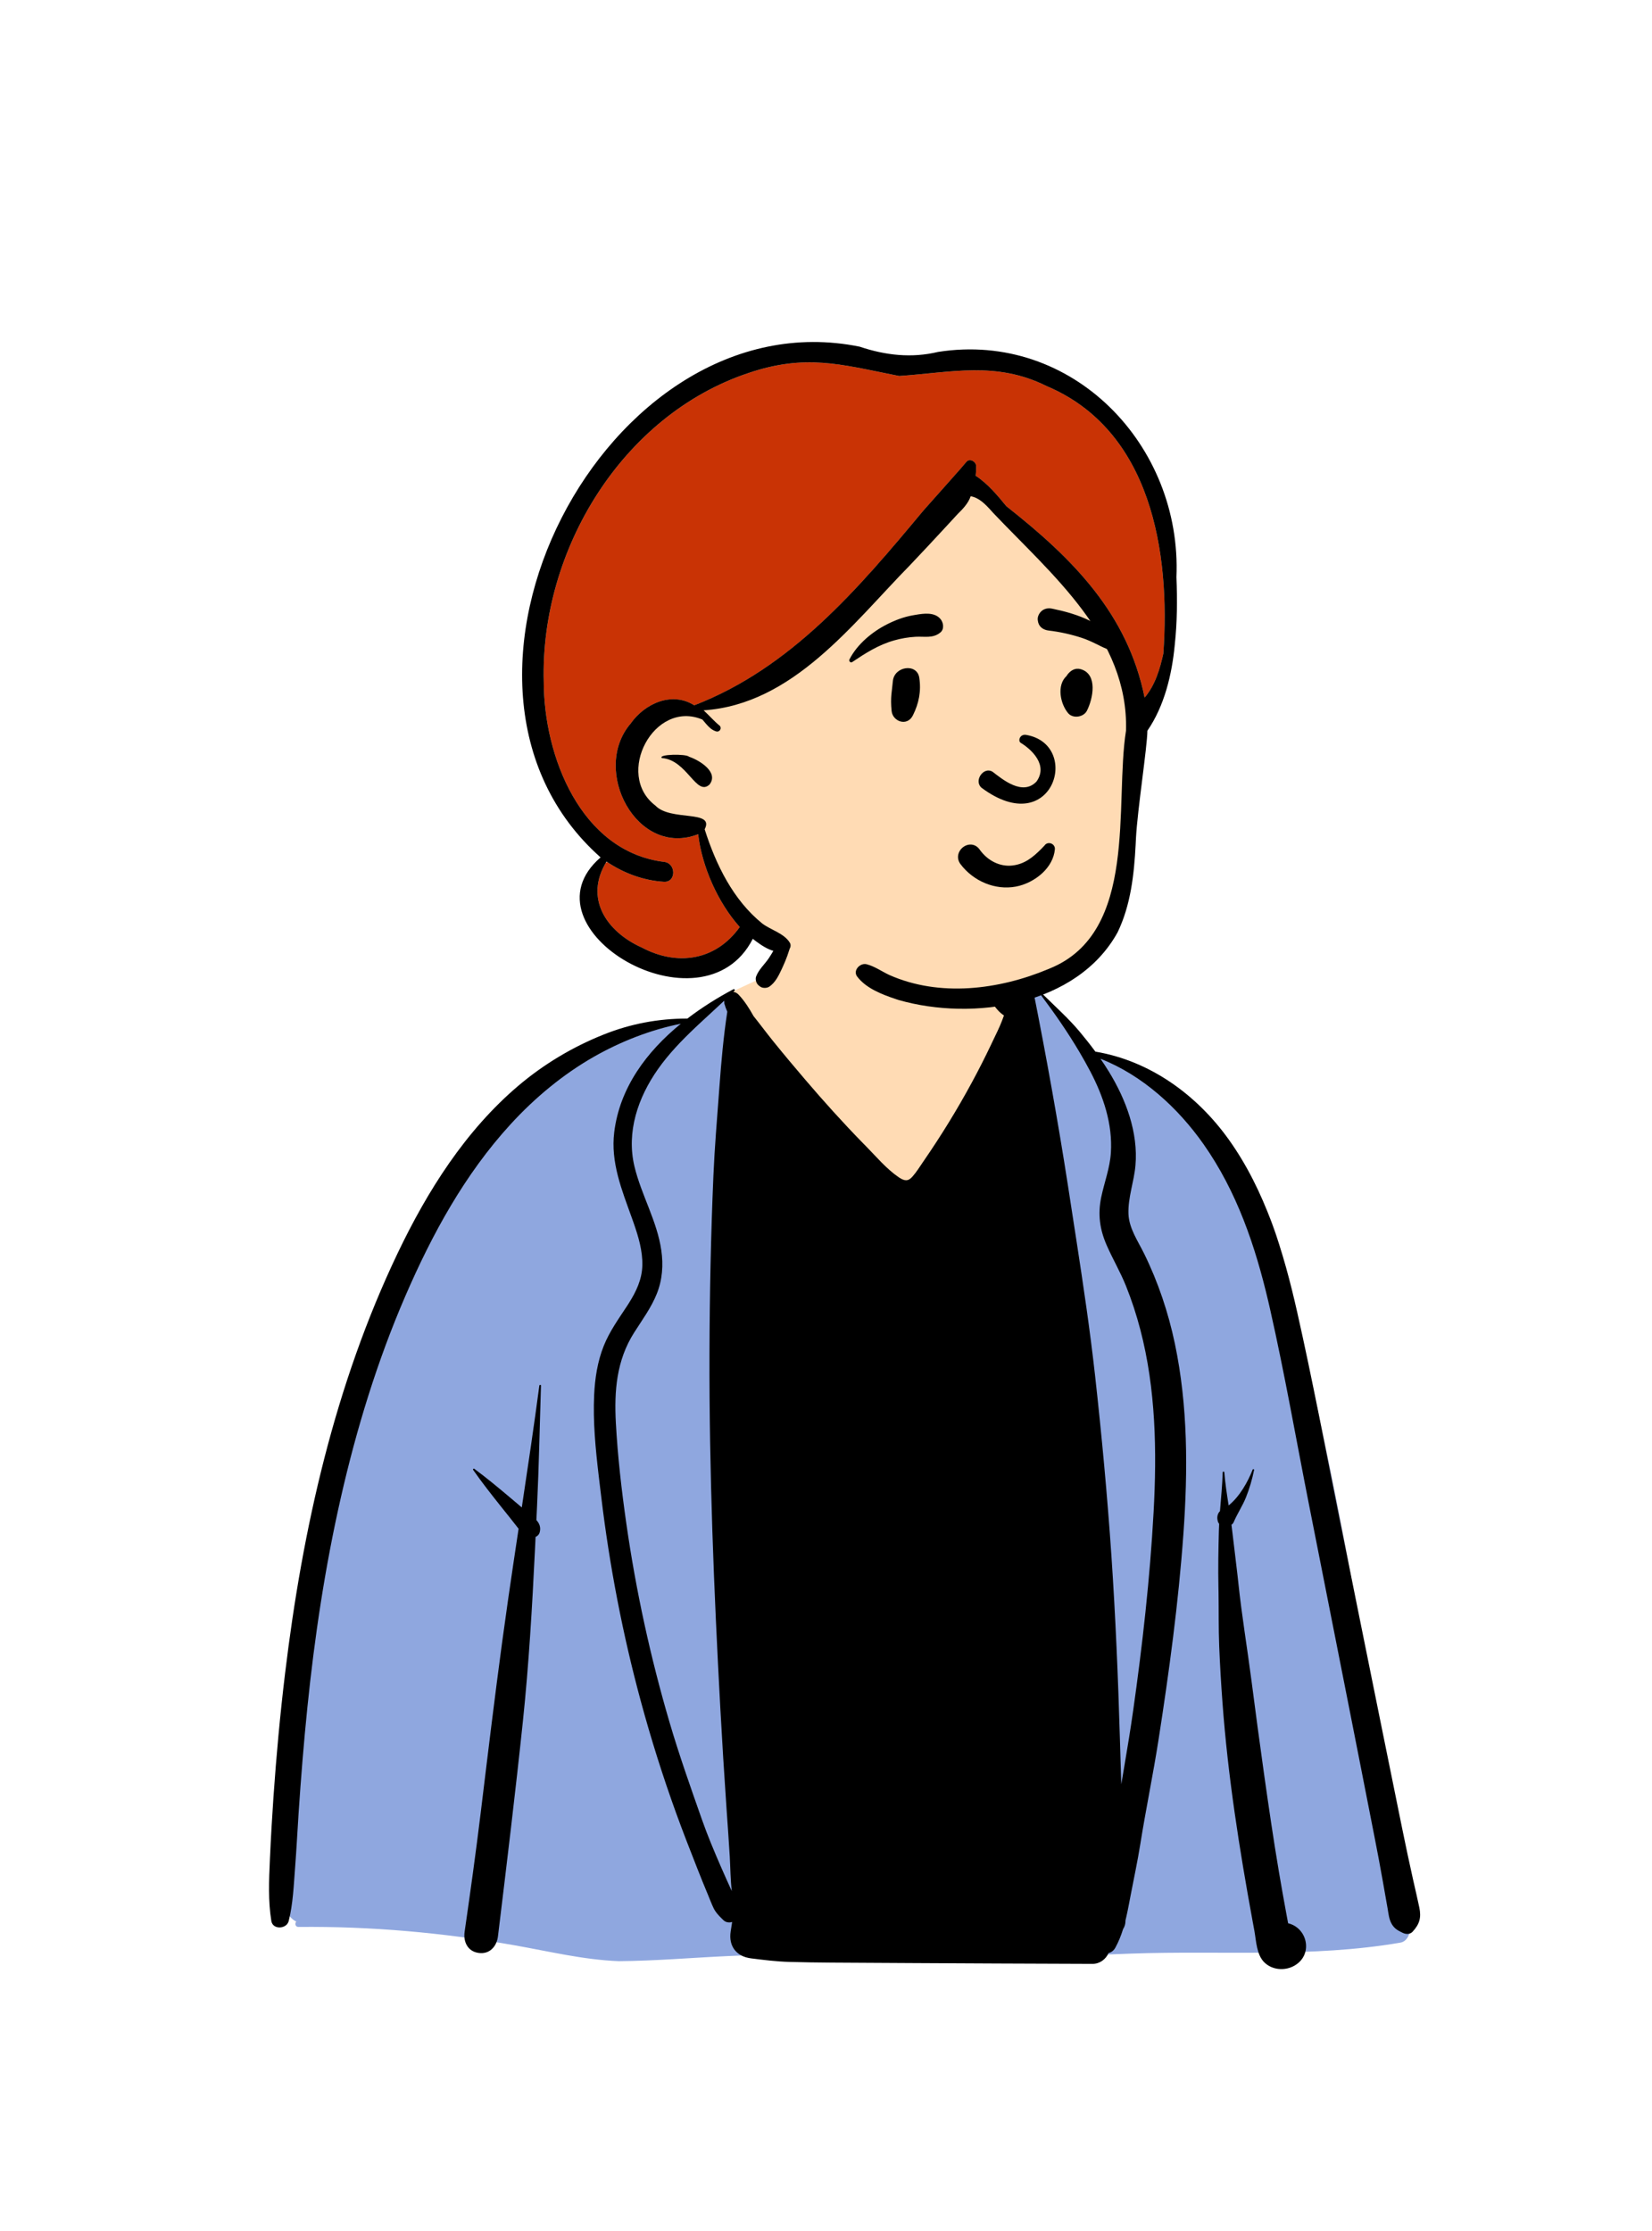 <svg width="240" height="324" viewBox="0 0 240 324" fill="none" xmlns="http://www.w3.org/2000/svg">
<path fill-rule="evenodd" clip-rule="evenodd" d="M186.455 183.205C183.523 169.306 173.122 158.521 159.135 153.148C156.446 151.627 153.84 145.099 150.226 143.904C149.647 143.712 150.561 145.237 150.226 145.328C149.031 145.653 147.692 145.687 146.373 144.514C144.015 142.417 143.275 136.292 141.841 133.523C134.28 118.922 115.4 124.635 112.871 140.776C111.107 141.926 108.614 142.939 106.695 143.866C104.718 144.82 102.979 147.131 100.942 147.957C99.124 148.695 96.129 148.172 94.298 148.815C85.874 151.771 78.739 155.501 73.145 163.059C71.966 164.653 70.638 166.613 69.565 168.223C64.035 174.591 60.194 181.729 56.657 189.387C46.76 211.864 44.068 236.752 41.653 260.969C41.708 265.207 38.897 276.957 43.054 278.988C42.806 279.246 42.895 279.763 43.356 279.759C53.897 279.652 64.413 280.596 74.791 282.431C79.798 283.316 84.778 284.53 89.878 284.73C100.464 284.656 111.013 282.882 121.586 284.561C134.296 284.561 149.743 284.191 163.884 283.647C177.099 283.139 190.385 284.286 203.437 282.038C204.47 281.875 204.974 280.614 204.758 279.711C203.226 274.129 202.475 268.384 201.615 262.671C201.786 259.007 201.48 255.181 200.125 251.768C196.585 228.727 192.045 205.837 186.455 183.205Z" fill="#FFDBB4"/>
<path fill-rule="evenodd" clip-rule="evenodd" d="M150.226 145.413C150.561 145.322 149.647 143.796 150.226 143.988C153.84 145.184 156.446 151.711 159.135 153.233C173.122 158.605 183.523 169.39 186.455 183.289C192.045 205.921 196.585 228.812 200.125 251.853C201.48 255.266 201.787 259.091 201.615 262.756L201.75 263.658C202.556 269.073 203.307 274.507 204.758 279.795C204.974 280.699 204.47 281.959 203.437 282.123C190.533 284.345 177.401 283.249 164.334 283.714L161.611 283.817C148.104 284.313 133.619 284.645 121.586 284.645C111.013 282.966 100.465 284.741 89.878 284.814C84.778 284.614 79.798 283.4 74.791 282.515C64.414 280.68 53.897 279.737 43.357 279.843C42.896 279.848 42.806 279.33 43.054 279.072C38.897 277.041 41.708 265.291 41.653 261.054L41.871 258.872C44.236 235.345 47.057 211.274 56.657 189.471L56.944 188.852C60.403 181.428 64.185 174.504 69.565 168.308L69.894 167.815C70.902 166.309 72.084 164.578 73.145 163.144C78.739 155.586 85.874 151.856 94.298 148.899C96.129 148.257 99.124 148.779 100.942 148.042C102.847 147.269 104.492 145.197 106.314 144.152L106.314 151.95L132.68 177.934L147.635 154.994L149.155 145.599C149.522 145.576 149.88 145.507 150.226 145.413Z" fill="#8FA7DF"/>
<path fill-rule="evenodd" clip-rule="evenodd" d="M182.19 213.491C181.912 214.845 181.521 216.2 181.001 217.483C180.5 218.722 179.746 219.831 179.227 221.055C179.157 221.22 179.043 221.344 178.905 221.439L178.948 221.772L178.988 222.105C179.247 224.352 179.538 226.592 179.791 228.838L179.913 229.961C180.409 234.651 181.193 239.318 181.802 243.995C182.397 248.575 183.004 253.155 183.652 257.728C184.322 262.444 185.005 267.152 185.801 271.849C186.137 273.832 186.488 275.814 186.854 277.794L187.136 279.309C190.043 280.009 190.838 284.063 187.878 285.559C186.534 286.235 184.808 286.073 183.701 285.01C182.55 283.902 182.503 281.904 182.236 280.404L181.978 279.01C180.053 268.526 178.383 257.922 177.602 247.29C177.401 244.545 177.232 241.797 177.122 239.047C177.018 236.461 177.068 233.874 177.028 231.288L177.014 230.583C176.953 227.824 177.004 225.07 177.076 222.312C177.084 221.976 177.099 221.64 177.116 221.302C177.019 221.188 176.949 221.053 176.92 220.922L176.881 220.748C176.786 220.302 176.894 219.78 177.236 219.461C177.384 217.582 177.578 215.706 177.631 213.829C177.636 213.674 177.857 213.679 177.87 213.829C177.995 215.427 178.244 217.029 178.493 218.629C180.097 217.339 181.282 215.213 181.981 213.434C182.032 213.305 182.22 213.351 182.19 213.491ZM144.251 138.795C144.517 140.012 145.043 141.105 145.749 142.122C146.085 142.608 146.467 143.06 146.925 143.439C147.319 143.762 147.767 143.973 148.185 144.254C148.793 144.159 149.429 144.39 149.856 144.838L149.788 144.183C149.767 143.971 150.118 143.929 150.158 144.134C152.006 153.459 153.692 162.79 155.151 172.183L155.791 176.331L156.393 180.225C157.392 186.713 158.358 193.2 159.086 199.736C160.056 208.458 160.871 217.204 161.467 225.962C162.065 234.782 162.433 243.608 162.695 252.445C162.76 254.672 162.83 256.898 162.897 259.125L163.349 256.462C163.799 253.798 164.241 251.132 164.619 248.456C165.978 238.88 167.064 229.236 167.594 219.578C168.08 210.739 167.917 201.725 165.669 193.114C165.103 190.948 164.41 188.815 163.574 186.738C162.762 184.717 161.655 182.845 160.783 180.854C159.768 178.538 159.464 176.352 159.986 173.858C160.443 171.686 161.243 169.642 161.387 167.406C161.655 163.255 160.305 159.235 158.398 155.602C157.894 154.644 157.364 153.7 156.811 152.763C155.136 149.933 153.247 147.207 151.286 144.593C151.181 144.453 151.404 144.299 151.519 144.413C153.306 146.18 155.26 147.917 156.868 149.847C157.649 150.785 158.412 151.742 159.135 152.725C167.062 154.051 173.873 158.99 178.529 165.512C183.813 172.914 186.485 181.822 188.463 190.595C190.662 200.345 192.517 210.183 194.493 219.981C196.537 230.12 198.572 240.258 200.63 250.395C201.652 255.427 202.675 260.459 203.695 265.493C204.213 268.042 204.756 270.585 205.324 273.125C205.616 274.427 205.928 275.727 206.199 277.033C206.503 278.506 206.22 279.449 205.223 280.531C204.855 280.933 204.274 280.926 203.818 280.713L203.675 280.646L203.537 280.579C202.973 280.301 202.53 280.014 202.178 279.396C201.792 278.718 201.73 277.965 201.598 277.211C201.352 275.822 201.109 274.434 200.864 273.043C200.498 270.963 200.1 268.889 199.695 266.816L197.662 256.455C197.119 253.693 196.577 250.93 196.03 248.169C194.08 238.295 192.128 228.423 190.176 218.55C188.302 209.071 186.644 199.527 184.51 190.102L184.389 189.572L184.266 189.041C182.358 180.917 179.692 173.058 174.855 166.174C171.133 160.879 165.963 156.151 159.874 153.759C160.303 154.376 160.715 155.006 161.108 155.648C163.576 159.681 165.378 164.468 164.955 169.27C164.748 171.616 163.857 173.922 163.941 176.287C164.019 178.388 165.319 180.233 166.217 182.061C168.255 186.203 169.73 190.606 170.681 195.122C172.588 204.191 172.582 213.522 171.925 222.729C171.211 232.736 169.855 242.742 168.31 252.652C167.518 257.735 166.464 262.775 165.656 267.85C165.257 270.352 164.714 272.848 164.239 275.338L164.012 276.528C163.885 277.188 163.754 277.846 163.602 278.497L163.508 278.886V278.956C163.504 279.436 163.373 279.834 163.161 280.151C162.872 281.078 162.513 281.983 162.036 282.852C161.79 283.295 161.435 283.545 161.049 283.636C160.66 284.526 159.779 285.21 158.727 285.206L144.891 285.153C136.854 285.121 128.818 285.068 120.781 285.024C118.753 285.014 116.727 284.976 114.701 284.923C112.802 284.87 110.981 284.642 109.102 284.405C106.981 284.139 105.832 282.636 106.149 280.516C106.219 280.049 106.294 279.584 106.367 279.119C105.944 279.259 105.441 279.193 105.101 278.861L104.782 278.549C104.34 278.112 103.945 277.682 103.664 277.098C103.375 276.498 103.14 275.864 102.885 275.251C102.333 273.933 101.797 272.61 101.275 271.28C100.229 268.621 99.183 265.952 98.211 263.266C96.287 257.946 94.584 252.546 93.103 247.085C90.462 237.342 88.552 227.41 87.348 217.39L87.06 215.002L86.976 214.297C86.52 210.413 86.135 206.469 86.317 202.593C86.429 200.167 86.805 197.722 87.712 195.456C88.548 193.366 89.839 191.578 91.066 189.71L91.207 189.494L91.348 189.273C92.421 187.576 93.276 185.802 93.318 183.741C93.362 181.65 92.753 179.614 92.072 177.656L91.902 177.174L91.788 176.854C90.34 172.808 88.691 168.818 89.235 164.415C90.038 157.931 93.967 152.704 98.911 148.674C94.514 149.545 90.162 151.265 86.321 153.446C81.785 156.025 77.701 159.427 74.18 163.268C67.525 170.525 62.773 179.233 58.884 188.224C54.813 197.633 51.794 207.493 49.519 217.481C47.231 227.526 45.699 237.733 44.653 247.979C44.131 253.079 43.721 258.191 43.381 263.306C43.208 265.927 43.077 268.552 42.874 271.168C42.671 273.783 42.58 276.437 41.942 278.982C41.645 280.167 39.635 280.288 39.42 278.982C38.942 276.065 39.076 273.048 39.209 270.094L39.221 269.826C39.352 266.884 39.524 263.944 39.726 261.004C40.141 254.996 40.694 248.995 41.416 243.014C43.949 222.019 48.621 201.133 57.783 181.968C62.097 172.941 67.635 164.17 75.338 157.652C79.005 154.551 83.139 152.076 87.595 150.284C91.58 148.68 95.628 147.921 99.862 147.923C101.985 146.296 104.264 144.878 106.542 143.667C106.679 143.593 106.823 143.77 106.709 143.885C106.65 143.942 106.592 144.001 106.533 144.056C106.791 144.073 107.057 144.193 107.296 144.445C108.133 145.322 108.838 146.419 109.47 147.558C110.431 148.758 111.348 149.999 112.307 151.187C113.843 153.089 115.415 154.963 117.006 156.823C119.678 159.949 122.437 163.016 125.314 165.959L125.795 166.448C127.286 167.96 128.797 169.768 130.561 170.965L130.655 171.027C131.399 171.512 131.927 171.6 132.561 170.876C133.138 170.217 133.619 169.452 134.112 168.725L134.226 168.558C136.747 164.895 139.083 161.097 141.198 157.187C142.162 155.408 143.079 153.602 143.949 151.777L144.209 151.229C144.682 150.223 145.195 149.236 145.586 148.2C145.677 147.957 145.766 147.714 145.852 147.473C144.521 146.6 143.49 144.711 143.117 143.232C142.728 141.695 142.924 140.118 143.617 138.713C143.748 138.449 144.187 138.514 144.251 138.795ZM78.591 201.234C78.407 207.076 78.295 212.924 78.02 218.762L77.926 220.755C78.354 221.232 78.606 221.784 78.405 222.541C78.327 222.83 78.097 223.092 77.809 223.19L77.72 225.042C77.312 233.379 76.834 241.698 75.961 250.014C74.868 260.421 73.605 270.811 72.344 281.199C72.164 282.67 71.142 283.836 69.551 283.621C67.941 283.403 67.288 282.002 67.5 280.541C68.33 274.812 69.128 269.078 69.828 263.329L70.624 256.78C71.623 248.593 72.645 240.407 73.823 232.246C74.315 228.835 74.826 225.426 75.34 222.016L75.16 221.784C74.427 220.831 73.668 219.899 72.918 218.96C71.478 217.151 70.056 215.357 68.736 213.463C68.67 213.368 68.803 213.228 68.898 213.301C70.749 214.668 72.5 216.13 74.262 217.616L75.805 218.922C76.692 213.032 77.571 207.139 78.354 201.234C78.374 201.087 78.595 201.076 78.591 201.234ZM105.213 145.328C104.099 146.378 102.961 147.406 101.839 148.45L101.428 148.834L101.019 149.22C99.047 151.091 97.157 153.038 95.583 155.274C92.693 159.381 90.971 164.387 92.173 169.401C93.171 173.554 95.459 177.318 96.073 181.575C96.382 183.707 96.232 185.85 95.429 187.864C94.609 189.919 93.299 191.679 92.123 193.533C89.566 197.561 89.218 201.983 89.471 206.649C89.738 211.523 90.297 216.399 90.988 221.228C92.387 231.014 94.495 240.698 97.286 250.181C98.683 254.93 100.332 259.578 101.974 264.244C102.792 266.567 103.745 268.835 104.727 271.092C105.244 272.28 105.775 273.461 106.314 274.64C106.115 272.975 106.115 271.265 106.018 269.611C105.878 267.239 105.701 264.872 105.538 262.503C105.207 257.695 104.911 252.882 104.647 248.07C103.711 230.908 103.022 213.732 103.073 196.543C103.098 187.947 103.273 179.351 103.643 170.764C103.817 166.72 104.152 162.68 104.456 158.642L104.52 157.777C104.788 154.152 105.109 150.519 105.661 146.926C105.497 146.558 105.356 146.184 105.251 145.802L105.213 145.658L105.24 145.662C105.215 145.55 105.207 145.438 105.213 145.328ZM114.843 130.559C114.866 130.46 115.007 130.468 115.033 130.559C115.66 132.672 115.438 134.997 114.898 137.123C114.606 138.275 114.192 139.393 113.691 140.471L113.516 140.848C113.087 141.766 112.604 142.712 111.769 143.284C111.42 143.523 110.797 143.538 110.448 143.284L110.27 143.149C110.241 143.127 110.212 143.103 110.184 143.079C109.859 142.807 109.698 142.204 109.848 141.807C110.235 140.782 111.112 140.03 111.718 139.116C112.255 138.305 112.73 137.449 113.125 136.559C113.976 134.634 114.359 132.59 114.843 130.559Z" fill="black"/>
<path fill-rule="evenodd" clip-rule="evenodd" d="M139.372 145.49C135.008 145.478 131.014 144.626 127.224 142.759C122.647 141.262 117.65 140.447 113.937 137.133C112.128 137.518 110.275 135.657 108.775 134.549C106.328 143.574 93.594 142.073 88.214 136.24C84.922 133.453 83.598 126.56 89.314 124.736C79.95 118.36 76.567 107.345 77.211 95.427C77.888 75.433 93.22 54.647 112.927 51.18C116.814 50.494 120.807 50.566 124.678 51.382C126.839 51.852 128.929 52.763 131.242 52.722C140.214 51.3 150.069 51.463 157.479 57.22C169.324 65.164 170.97 81.06 169.586 93.84L169.642 93.959C168.954 98.651 167.81 102.947 165.645 105.775C165.477 109.842 164.068 118.521 163.963 121.953C164.216 137.92 155.17 145.007 139.372 145.49Z" fill="#FFDBB4"/>
<path fill-rule="evenodd" clip-rule="evenodd" d="M108.718 54.181C116.801 51.44 121.901 52.856 129.444 54.37L129.909 54.463L130.64 54.606C138.209 54.097 144.729 52.432 152.036 56.066C167.241 62.475 170.055 80.167 169.008 94.941L168.946 95.216C168.451 97.371 167.754 99.599 166.29 101.312C163.831 89.181 155.928 81.173 146.209 73.526L145.862 73.105C144.655 71.647 143.339 70.132 141.748 69.103C141.8 68.631 141.826 68.159 141.818 67.693C141.806 67.049 140.889 66.507 140.411 67.067L140.32 67.18C139.696 67.94 136.417 71.59 134.759 73.463L134.552 73.697L134.051 74.268L133.206 75.282C124.086 86.213 114.465 97.187 100.862 102.433C97.602 100.367 93.648 102.186 91.611 105.098C85.823 111.861 92.532 124.615 101.429 121.155C101.969 125.833 104.304 131.106 107.472 134.634C104.001 139.489 98.448 140.365 93.253 137.618C88.183 135.346 84.901 130.579 88.014 125.306C88.079 125.268 88.146 125.231 88.215 125.195C90.602 126.792 93.383 127.838 96.259 128.049L96.477 128.064C98.273 128.149 98.245 125.313 96.421 125.167C84.363 123.631 79.01 109.826 78.998 99C78.486 79.944 90.336 60.336 108.718 54.181Z" fill="#C93305"/>
<path fill-rule="evenodd" clip-rule="evenodd" d="M87.252 124.516C58.886 99.39 87.987 42.845 124.895 50.347C128.63 51.601 132.423 52.036 136.292 51.107C155.786 48.055 171.733 64.638 170.909 83.823C171.046 87.105 171.02 90.389 170.666 93.657C170.261 97.953 169.156 102.548 166.692 106.119C166.664 108.518 165.255 117.516 165.029 121.749L164.986 122.633C164.761 126.984 164.277 131.421 162.369 135.388C156.502 146.045 141.389 148.332 130.553 145.228L130.102 145.079C128.09 144.408 125.808 143.514 124.53 141.824C123.854 140.931 124.972 139.791 125.902 140.034C127.099 140.347 128.092 141.079 129.209 141.598C136.498 144.828 145.119 143.746 152.315 140.73L152.532 140.638C165.419 135.394 161.889 116.739 163.585 106.103C163.971 92.596 152.734 83.398 144.267 74.465L144.014 74.182C143.144 73.215 142.225 72.272 141.016 72.066C140.685 73.073 139.87 73.931 139.114 74.666L137.406 76.517C135.697 78.366 133.984 80.207 132.247 82.032C123.813 90.621 115.22 102.283 102.219 103.161C103.018 103.886 103.719 104.714 104.556 105.397C104.91 105.751 104.549 106.346 104.076 106.225C103.192 105.998 102.627 105.158 102.047 104.501C95.025 101.546 89.259 112.466 95.207 116.986C97.414 119.329 103.863 117.547 102.372 120.435C104 125.552 106.505 130.698 110.743 134.121C111.987 135.063 113.93 135.54 114.756 136.926C114.955 137.26 114.853 137.806 114.479 137.983C112.679 138.825 110.745 137.41 109.363 136.344C102.061 150.651 75.288 134.844 87.252 124.516ZM130.639 54.603L129.907 54.459C122.107 52.912 116.964 51.38 108.717 54.178C90.335 60.333 78.484 79.94 78.996 98.997C79.008 109.823 84.362 123.627 96.42 125.164C98.243 125.309 98.272 128.145 96.475 128.06L96.42 128.057C93.448 127.871 90.571 126.79 88.118 125.127C84.827 130.47 88.125 135.318 93.252 137.614C98.447 140.362 104 139.486 107.471 134.631C104.303 131.103 101.968 125.829 101.428 121.152C92.531 124.612 85.821 111.858 91.609 105.094C93.647 102.183 97.601 100.363 100.86 102.43C114.884 97.021 124.675 85.525 134.05 74.264L134.55 73.694C136.192 71.835 139.966 67.637 140.384 67.094C140.855 66.484 141.804 67.034 141.816 67.689C141.825 68.155 141.799 68.628 141.746 69.099C143.492 70.228 144.906 71.941 146.208 73.523C155.926 81.169 163.83 89.178 166.288 101.309C167.815 99.522 168.507 97.177 169.007 94.938C170.054 80.163 167.24 62.471 152.035 56.062C144.727 52.428 138.208 54.094 130.639 54.603ZM96.158 110.089C95.525 109.523 99.708 109.454 100.103 109.898L100.193 109.929C101.691 110.457 104.433 112.158 103.086 113.925C101.166 115.739 99.829 110.354 96.158 110.089Z" fill="black"/>
<path fill-rule="evenodd" clip-rule="evenodd" d="M143.152 128.274C141.732 127.695 140.465 126.728 139.538 125.493C139.216 125.063 139.133 124.61 139.2 124.195C139.276 123.729 139.552 123.306 139.928 123.023C140.305 122.739 140.777 122.598 141.233 122.67C141.63 122.732 142.024 122.949 142.337 123.399L142.402 123.489C142.953 124.235 143.67 124.846 144.488 125.241C145.276 125.621 146.158 125.798 147.07 125.695C148.807 125.499 150.005 124.559 151.278 123.282C151.436 123.121 151.593 122.955 151.752 122.786C151.852 122.633 151.991 122.534 152.146 122.483C152.317 122.425 152.511 122.429 152.689 122.491C152.86 122.55 153.013 122.664 153.116 122.815C153.213 122.958 153.268 123.135 153.251 123.339C153.134 124.661 152.443 125.842 151.461 126.769C150.37 127.799 148.924 128.511 147.563 128.761C146.064 129.036 144.536 128.839 143.152 128.274ZM148.271 107.866C149.866 108.836 152.297 111.098 150.58 113.503C148.56 115.624 145.652 113.193 144.218 112.093C142.889 111.241 141.396 113.433 142.629 114.428C152.986 122.099 157.189 108.12 149.077 106.726C148.184 106.572 147.853 107.566 148.271 107.866ZM129.711 98.943C129.887 96.754 133.219 96.257 133.551 98.423C133.847 100.363 133.498 102.145 132.624 103.892C131.79 105.561 129.692 104.783 129.533 103.263C129.32 101.226 129.601 100.304 129.711 98.943ZM155.076 97.974C155.541 97.365 156.212 96.95 157.015 97.184C159.526 97.918 158.786 101.485 157.904 103.22C157.425 104.163 155.876 104.402 155.176 103.572C154.035 102.219 153.489 99.516 154.939 98.183C154.979 98.114 155.023 98.044 155.076 97.974ZM132.589 89.365L132.986 89.296C134.213 89.084 135.738 88.88 136.606 89.867C137.067 90.39 137.225 91.362 136.606 91.863C135.518 92.745 134.314 92.403 133.01 92.478C131.935 92.539 130.902 92.717 129.867 93.013C127.595 93.663 125.744 94.849 123.804 96.151C123.55 96.321 123.29 95.996 123.411 95.757C124.531 93.563 126.701 91.76 128.875 90.662C130.036 90.075 131.305 89.588 132.589 89.365ZM152.787 88.382L153.091 88.445C156.394 89.135 160.687 90.515 162.251 93.761C162.311 94.221 162.248 94.319 162.196 94.383L162.179 94.405C162.137 94.46 162.103 94.535 161.905 94.598C161.849 94.584 161.794 94.57 161.737 94.556C161.02 94.368 160.453 94.109 159.904 93.84L159.308 93.546C158.617 93.208 157.92 92.881 157.181 92.64C155.605 92.125 153.983 91.763 152.336 91.57C151.98 91.528 151.636 91.407 151.365 91.201C151.107 91.005 150.911 90.733 150.821 90.372C150.705 89.906 150.738 89.552 150.989 89.131C151.177 88.815 151.446 88.595 151.756 88.469C152.071 88.341 152.43 88.311 152.787 88.382Z" fill="black"/>
</svg>
